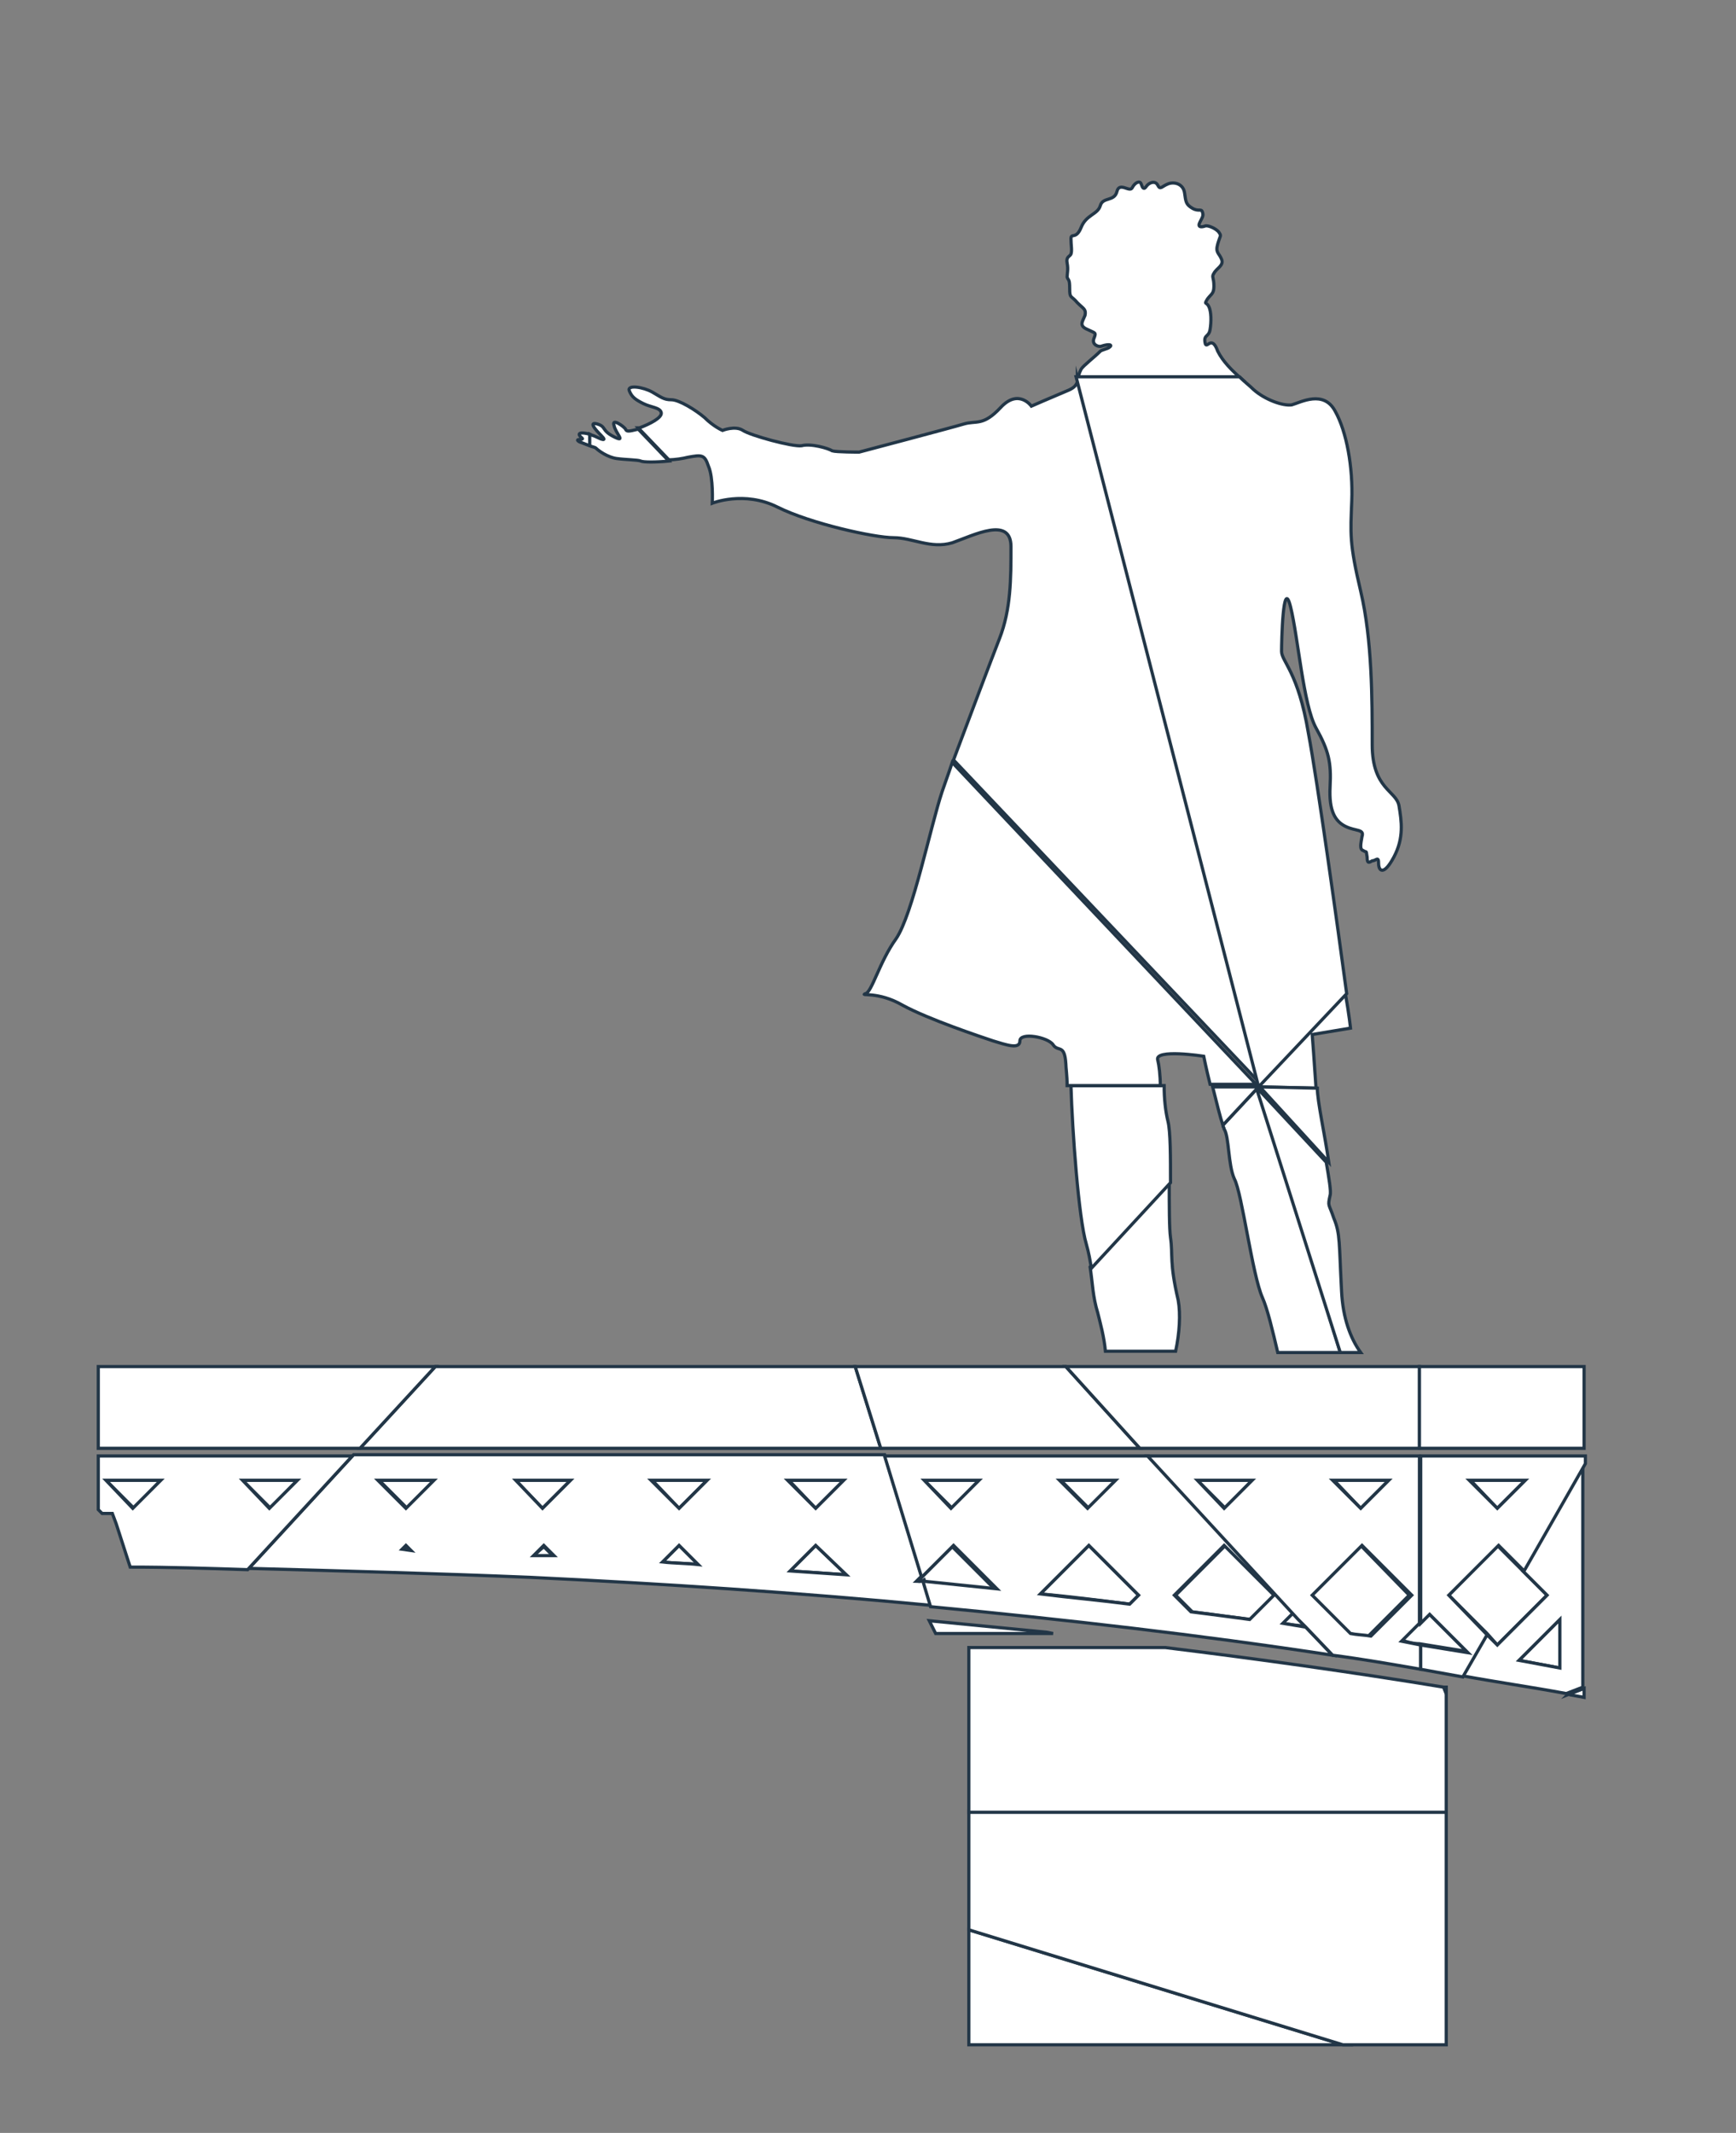 <?xml version="1.0" encoding="UTF-8"?> <!-- Generator: Adobe Illustrator 26.0.0, SVG Export Plug-In . SVG Version: 6.00 Build 0) --> <svg xmlns="http://www.w3.org/2000/svg" xmlns:xlink="http://www.w3.org/1999/xlink" id="Слой_1" x="0px" y="0px" viewBox="0 0 136 167" style="enable-background:new 0 0 136 167;" xml:space="preserve"><rect x="0" y="0" width="136" height="167" fill="#808080" stroke="none"/> <style type="text/css"> .st0{fill:#FFFFFF;stroke:#223647;stroke-width:0.25;stroke-miterlimit:10;} </style> <path class="st0" d="M95.4,27.5c-0.5-1.4-0.9,0-1-0.7c-0.1-0.6,0.3-0.4,0.4-1c0.1-0.6,0.1-1.4-0.1-1.8c-0.2-0.4-0.4-0.1-0.1-0.6 c0.3-0.4,0.5-0.4,0.5-1c0-0.7-0.2-0.7,0-1c0.2-0.4,0.8-0.6,0.6-1.1c-0.2-0.5-0.5-0.5-0.3-1.2s0.3-0.6,0.1-0.9 c-0.2-0.3-0.9-0.6-1.1-0.5c-0.3,0.1-0.6,0.1-0.4-0.3c0.2-0.4,0.3-0.5,0.2-0.8c-0.1-0.3-0.3,0-0.8-0.3c-0.5-0.3-0.5-0.5-0.6-1.2 s-0.8-0.9-1.3-0.7s-0.6,0.5-0.8,0.1c-0.2-0.4-0.7-0.2-0.9,0.1c-0.2,0.3-0.3,0.1-0.4-0.2s-0.5-0.1-0.7,0.3c-0.2,0.4-1-0.5-1.2,0.3 c-0.2,0.8-1.1,0.4-1.3,1.1c-0.2,0.7-1.1,0.7-1.5,1.7c-0.4,1-0.8,0.4-0.8,0.9s0.1,0.9,0,1.2c-0.1,0.2-0.4,0.2-0.3,0.7 c0.1,0.5,0,0.8,0,1.1c0.1,0.3,0.2,0.1,0.2,0.9s0.1,0.5,0.6,1.1c0.5,0.5,0.7,0.5,0.6,1c-0.2,0.5-0.5,0.8,0.2,1.1 c0.6,0.3,0.7,0.2,0.5,0.7c-0.2,0.5,0.4,0.7,0.6,0.6c0.6-0.2,0.9-0.1,0.6,0.1c-0.1,0.1-0.6,0.2-0.7,0.3c-0.5,0.5-1.3,1.1-1.5,1.4 c-0.2,0.4-0.2,0.5-0.2,0.8h12.8C96.5,29,95.8,28.3,95.4,27.5z"></path> <path class="st0" d="M45.6,34.3c0.2,0.2-0.7,0-0.2,0.3c0.3,0.1,0.5,0.2,0.8,0.3V34C45.5,33.8,45.1,33.9,45.6,34.3z"></path> <path class="st0" d="M75.9,151.1v9h29.3L75.9,151.1z"></path> <path class="st0" d="M113.3,160.1v-18.3H75.9v9.3l29.3,9H113.3z"></path> <path class="st0" d="M86,102.8c0.2,0.8,0.5,1.9,0.6,3h5.5c0.3-1.4,0.4-2.9,0.2-4c-0.7-3-0.4-3.5-0.6-4.9c-0.1-0.7-0.1-2.5-0.1-4.4 l-6.2,6.7C85.6,100.5,85.6,101.5,86,102.8z"></path> <path class="st0" d="M95.8,88.1c0,0.1,0.1,0.2,0.1,0.3c0.4,0.6,0.3,2.8,0.8,3.9c0.6,1.1,1.4,7.5,2.2,9.3c0.4,0.9,0.8,2.6,1.2,4.3 h4.9l-6.4-20.8L95.8,88.1z"></path> <path class="st0" d="M113.3,132.6l-0.2-0.5c-7.3-1.2-14.5-2.2-21.8-3.1H75.9v12.9h37.4V132.6L113.3,132.6z"></path> <path class="st0" d="M82.5,127.9l-0.5-0.1c-3.1-0.3-6.1-0.6-9.2-0.9l0.5,1h2.6H82.5z"></path> <path class="st0" d="M113.3,132.1c0,0-0.1,0-0.2,0l0.2,0.5V132.1z"></path> <path class="st0" d="M105,105.9h1.6c-0.8-1.1-1.4-2.7-1.5-4.8c-0.2-3.8-0.1-4.5-0.6-5.7c-0.4-1.2-0.5-0.9-0.3-1.8 c0.1-0.3-0.1-1.4-0.3-2.6l-5.5-5.9L105,105.9z"></path> <path class="st0" d="M103.1,85.2c-0.1-1.6-0.3-4.2-0.3-4.2l3-0.5c0,0-0.1-1-0.4-2.7l-6.9,7.3L103.1,85.2z"></path> <path class="st0" d="M84.4,29.6c0,0.1,0,0.2,0,0.3c-0.1,0.3-0.3,0.5-0.8,0.7c-1.2,0.5-2.8,1.2-2.8,1.2s-1-1.4-2.4,0.1 c-1.4,1.5-1.9,1-2.9,1.3s-8.2,2.2-8.2,2.2s-1.8,0-2.1-0.1c-0.3-0.2-1.7-0.6-2.4-0.4c-0.7,0.1-4-0.8-4.6-1.2c-0.6-0.4-1.6,0-1.6,0 s-0.7-0.3-1.4-1c-0.7-0.6-2-1.4-2.6-1.4c-0.6,0-0.8-0.2-1.5-0.6c-0.7-0.4-2-0.6-1.8-0.1s0.5,0.7,1.1,1c0.6,0.3,1.3,0.3,1.4,0.7 c0.1,0.4-0.9,0.9-1.7,1.2c0,0,0,0-0.1,0l2.4,2.5c0.5,0,1.1-0.1,1.5-0.2c1.1-0.2,1.3-0.2,1.6,0.7c0.4,0.9,0.3,2.9,0.3,2.9 s2.5-1,5.1,0.3c2.6,1.3,7.6,2.4,9.1,2.4s2.9,0.9,4.6,0.4c1.7-0.6,4.6-2.1,4.6,0.3c0,2.5,0,4.9-0.9,7.2c-0.7,1.8-2.4,6.3-3.6,9.5 l24,25.3L84.4,29.6z"></path> <path class="st0" d="M98.6,85.1l6.9-7.3c-0.7-5.2-2.3-16.7-3-20.4c-0.8-4.8-2.1-5.6-2.1-6.4c0-0.7,0.1-5.9,0.7-3.5s1,7.7,2,9.5 s1.2,2.7,1.1,4.6c-0.1,1.9,0.4,2.7,1.2,3.1c0.8,0.4,1.5,0.2,1.3,0.8c-0.1,0.6-0.2,1,0.1,1.1c0.3,0.2,0.2-0.1,0.3,0.5 c0,0.6,0.2,0.4,0.4,0.3c0.3,0,0.5-0.4,0.5,0.2s0.4,1,1.2-0.5c0.8-1.5,0.6-2.8,0.4-4c-0.2-1.2-2.1-1.3-2.1-4.8s0-8.2-0.9-12 s-0.8-4.5-0.7-7.1c0.1-2.6-0.4-5.4-1.3-7c-0.9-1.7-2.7-0.7-3.4-0.5c-0.7,0.1-2.1-0.4-3-1.2c-0.3-0.3-0.7-0.6-1.1-1H84.3L98.6,85.1z"></path> <path class="st0" d="M95,85.1c0.3,1.2,0.6,2.4,0.8,3l2.8-3H95z"></path> <path class="st0" d="M85.1,97.4c0.2,0.7,0.3,1.3,0.4,1.9l6.2-6.7c0-2,0-4-0.2-4.8C91.3,87,91.2,86,91.2,85h-7.3 C84,88.5,84.5,95.4,85.1,97.4z"></path> <path class="st0" d="M49,33.6c-0.1-0.2-1.1-0.9-0.9-0.3c0.1,0.6,1,1.4,0,0.9s-0.6-0.8-1.3-1c-0.7-0.2-0.2,0.4,0.3,0.9s0,0.3-0.4,0.1 c-0.2-0.1-0.3-0.1-0.5-0.2v0.9c0.2,0.1,0.4,0.1,0.5,0.2c0.2,0.2,0.9,0.7,1.6,0.8C49,36,50,36,50.2,36.1c0.2,0.1,1.2,0.1,2.2,0 L50,33.6C49.2,33.8,49.1,33.8,49,33.6z"></path> <path class="st0" d="M74.6,59.7c-0.3,0.9-0.6,1.7-0.8,2.3c-0.9,2.7-2.3,9.6-3.6,11.5c-1.3,1.8-1.9,4.2-2.4,4.3 c-0.5,0.2,1-0.2,2.9,0.9c2,1.1,6.2,2.5,7.1,2.8c1,0.3,2.1,0.7,2.1,0c0-0.7,2.2-0.3,2.6,0.3c0.4,0.6,0.9-0.1,1,1.5 c0,0.3,0.1,0.9,0.1,1.7h7.3c0-0.8-0.1-1.6-0.2-2c-0.3-0.9,3.6-0.3,3.6-0.3s0.2,1,0.5,2.2h3.6L74.6,59.7z"></path> <path class="st0" d="M104.1,91c-0.3-2.1-0.9-4.8-0.9-5.8l-4.5-0.1L104.1,91z"></path> <path class="st0" d="M106.6,121l-3.9,3.9l3,3c0.5,0.1,1,0.2,1.5,0.2l3.2-3.2L106.6,121z"></path> <path class="st0" d="M72.4,115.9l2.2,2.2l2.1-2.2H72.4z"></path> <path class="st0" d="M61.9,123c1.5,0.1,2.9,0.2,4.4,0.3l-2.4-2.3L61.9,123z"></path> <path class="st0" d="M31.5,121.3l0.7,0.1l-0.3-0.4L31.5,121.3z"></path> <path class="st0" d="M51.9,122.3c0.9,0.1,1.9,0.1,2.8,0.2l-1.5-1.5L51.9,122.3z"></path> <path class="st0" d="M44.7,115.9h-4.3l2.1,2.2L44.7,115.9z"></path> <path class="st0" d="M41.8,121.8c0.5,0,1.1,0.1,1.6,0.1l-0.8-0.8L41.8,121.8z"></path> <path class="st0" d="M119.5,115.9h-4.3l2.1,2.2L119.5,115.9z"></path> <path class="st0" d="M93.8,115.9l2.2,2.2l2.1-2.2H93.8z"></path> <path class="st0" d="M108.8,115.9h-4.3l2.1,2.2L108.8,115.9z"></path> <path class="st0" d="M122.2,130.6v-3.8L119,130C120.1,130.2,121.1,130.4,122.2,130.6z"></path> <path class="st0" d="M81.5,124.8c2.3,0.2,4.6,0.5,7,0.8l0.7-0.7l-3.9-3.9L81.5,124.8z"></path> <path class="st0" d="M92.1,124.9l1.3,1.3c1.5,0.2,3,0.4,4.6,0.6l1.9-1.9L96,121L92.1,124.9z"></path> <path class="st0" d="M87.4,115.9h-4.3l2.2,2.2L87.4,115.9z"></path> <path class="st0" d="M19,115.9l2.2,2.2l2.1-2.2H19z"></path> <path class="st0" d="M113.5,124.9l3,3l0.8,0.9l3.9-3.9l-1.9-1.9l-2-2L113.5,124.9z"></path> <path class="st0" d="M8.3,115.9l2.2,2.2l2.1-2.2H8.3z"></path> <path class="st0" d="M111.2,128.7c1.2,0.2,2.5,0.4,3.7,0.6l-3-3l-0.7,0.7l-1.4,1.4C110.3,128.6,110.8,128.7,111.2,128.7z"></path> <path class="st0" d="M66.1,115.9h-4.3l2.1,2.2L66.1,115.9z"></path> <path class="st0" d="M34,115.9h-4.3l2.2,2.2L34,115.9z"></path> <path class="st0" d="M72.2,123.9c1.9,0.2,3.8,0.4,5.8,0.6l-3.4-3.4l-2.5,2.5l-0.4,0.4C71.9,123.8,72.1,123.9,72.2,123.9z"></path> <path class="st0" d="M100.5,127.1c0.6,0.1,1.2,0.2,1.8,0.2l-0.6-0.6l-0.5-0.5L100.5,127.1z"></path> <path class="st0" d="M55.4,115.9h-4.3l2.1,2.2L55.4,115.9z"></path> <path class="st0" d="M71.8,123.8l0.4-0.4l-2.9-9.5H27.7l-8.2,8.9c7.3,0.2,14.7,0.4,22,0.7c10.5,0.5,21,1.2,31.5,2.2l-0.6-2 C72.1,123.9,71.9,123.8,71.8,123.8z M66.1,115.9l-2.2,2.2l-2.2-2.2H66.1z M55.4,115.9l-2.2,2.2l-2.2-2.2H55.4z M34,115.9l-2.2,2.2 l-2.2-2.2H34z M31.5,121.3l0.3-0.3l0.4,0.4L31.5,121.3z M40.4,115.9h4.3l-2.2,2.2L40.4,115.9z M41.8,121.8l0.8-0.8l0.8,0.8 C42.9,121.8,42.3,121.8,41.8,121.8z M51.9,122.3l1.3-1.3l1.5,1.5C53.8,122.4,52.8,122.4,51.9,122.3z M61.9,123l2-2l2.4,2.3 C64.8,123.2,63.4,123.1,61.9,123z"></path> <path class="st0" d="M34.1,107l-5.9,6.4H69l-2-6.4H34.1z"></path> <path class="st0" d="M100.5,127.1l0.8-0.8l0.5,0.5L90,114H69.3l2.9,9.5l2.5-2.5l3.4,3.4c-1.9-0.2-3.9-0.4-5.8-0.6l0.6,2 c10.5,1,21,2.2,31.5,3.8l-2.1-2.2C101.7,127.3,101.1,127.2,100.5,127.1z M87.4,115.9l-2.2,2.2l-2.2-2.2H87.4z M72.4,115.9h4.3 l-2.2,2.2L72.4,115.9z M88.5,125.6c-2.3-0.3-4.6-0.5-7-0.8l3.8-3.8l3.9,3.9L88.5,125.6z M97.9,126.8c-1.5-0.2-3-0.4-4.6-0.6 l-1.3-1.3l3.9-3.9l3.9,3.9L97.9,126.8z"></path> <path class="st0" d="M67,107l2,6.4h20.3l-5.8-6.4H67z"></path> <path class="st0" d="M7.7,114v3.9v0.3l0.3,0.3h0.8l0.3,0.8l1.1,3.4c3.1,0,6.1,0.1,9.2,0.2l8.2-8.9H7.7z M8.3,115.9h4.3l-2.2,2.2 L8.3,115.9z M19,115.9h4.3l-2.2,2.2L19,115.9z"></path> <path class="st0" d="M7.7,107v6.4h20.5l5.9-6.4H7.7z"></path> <path class="st0" d="M83.5,107l5.8,6.4h21.9V107H83.5z"></path> <path class="st0" d="M109.8,128.5l1.4-1.4V114H89.9l11.8,12.8l0.6,0.6l2.1,2.2c2.3,0.3,4.6,0.7,6.9,1.1v-1.9 C110.8,128.7,110.3,128.6,109.8,128.5z M108.8,115.9l-2.2,2.2l-2.2-2.2H108.8z M93.8,115.9h4.3l-2.2,2.2L93.8,115.9z M105.8,127.9 l-3-3l3.9-3.9l3.9,3.9l-3.2,3.2C106.8,128,106.3,128,105.8,127.9z"></path> <path class="st0" d="M119.3,123l1.9,1.9l-3.9,3.9l-0.9-0.9l-1.9,3.3c2.7,0.5,5.5,0.9,8.2,1.4l1.3-0.5v-0.4V115v-0.4L119.3,123z M122.2,130.6c-1.1-0.2-2.1-0.4-3.2-0.6l3.2-3.2V130.6z"></path> <path class="st0" d="M124.1,107h-12.9v6.4h12.9V107z"></path> <path class="st0" d="M113.5,124.9l3.9-3.9l2,2l4.8-8.4V114h-1h-11.9v13.1l0.7-0.7l3,3c-1.2-0.2-2.5-0.4-3.7-0.6v1.9 c1.1,0.2,2.2,0.4,3.3,0.6l1.9-3.3L113.5,124.9z M119.5,115.9l-2.2,2.2l-2.2-2.2H119.5z"></path> <path class="st0" d="M123,132.7l1.1,0.2v-0.7l-1.3,0.5C122.9,132.6,122.9,132.6,123,132.7z"></path> </svg> 